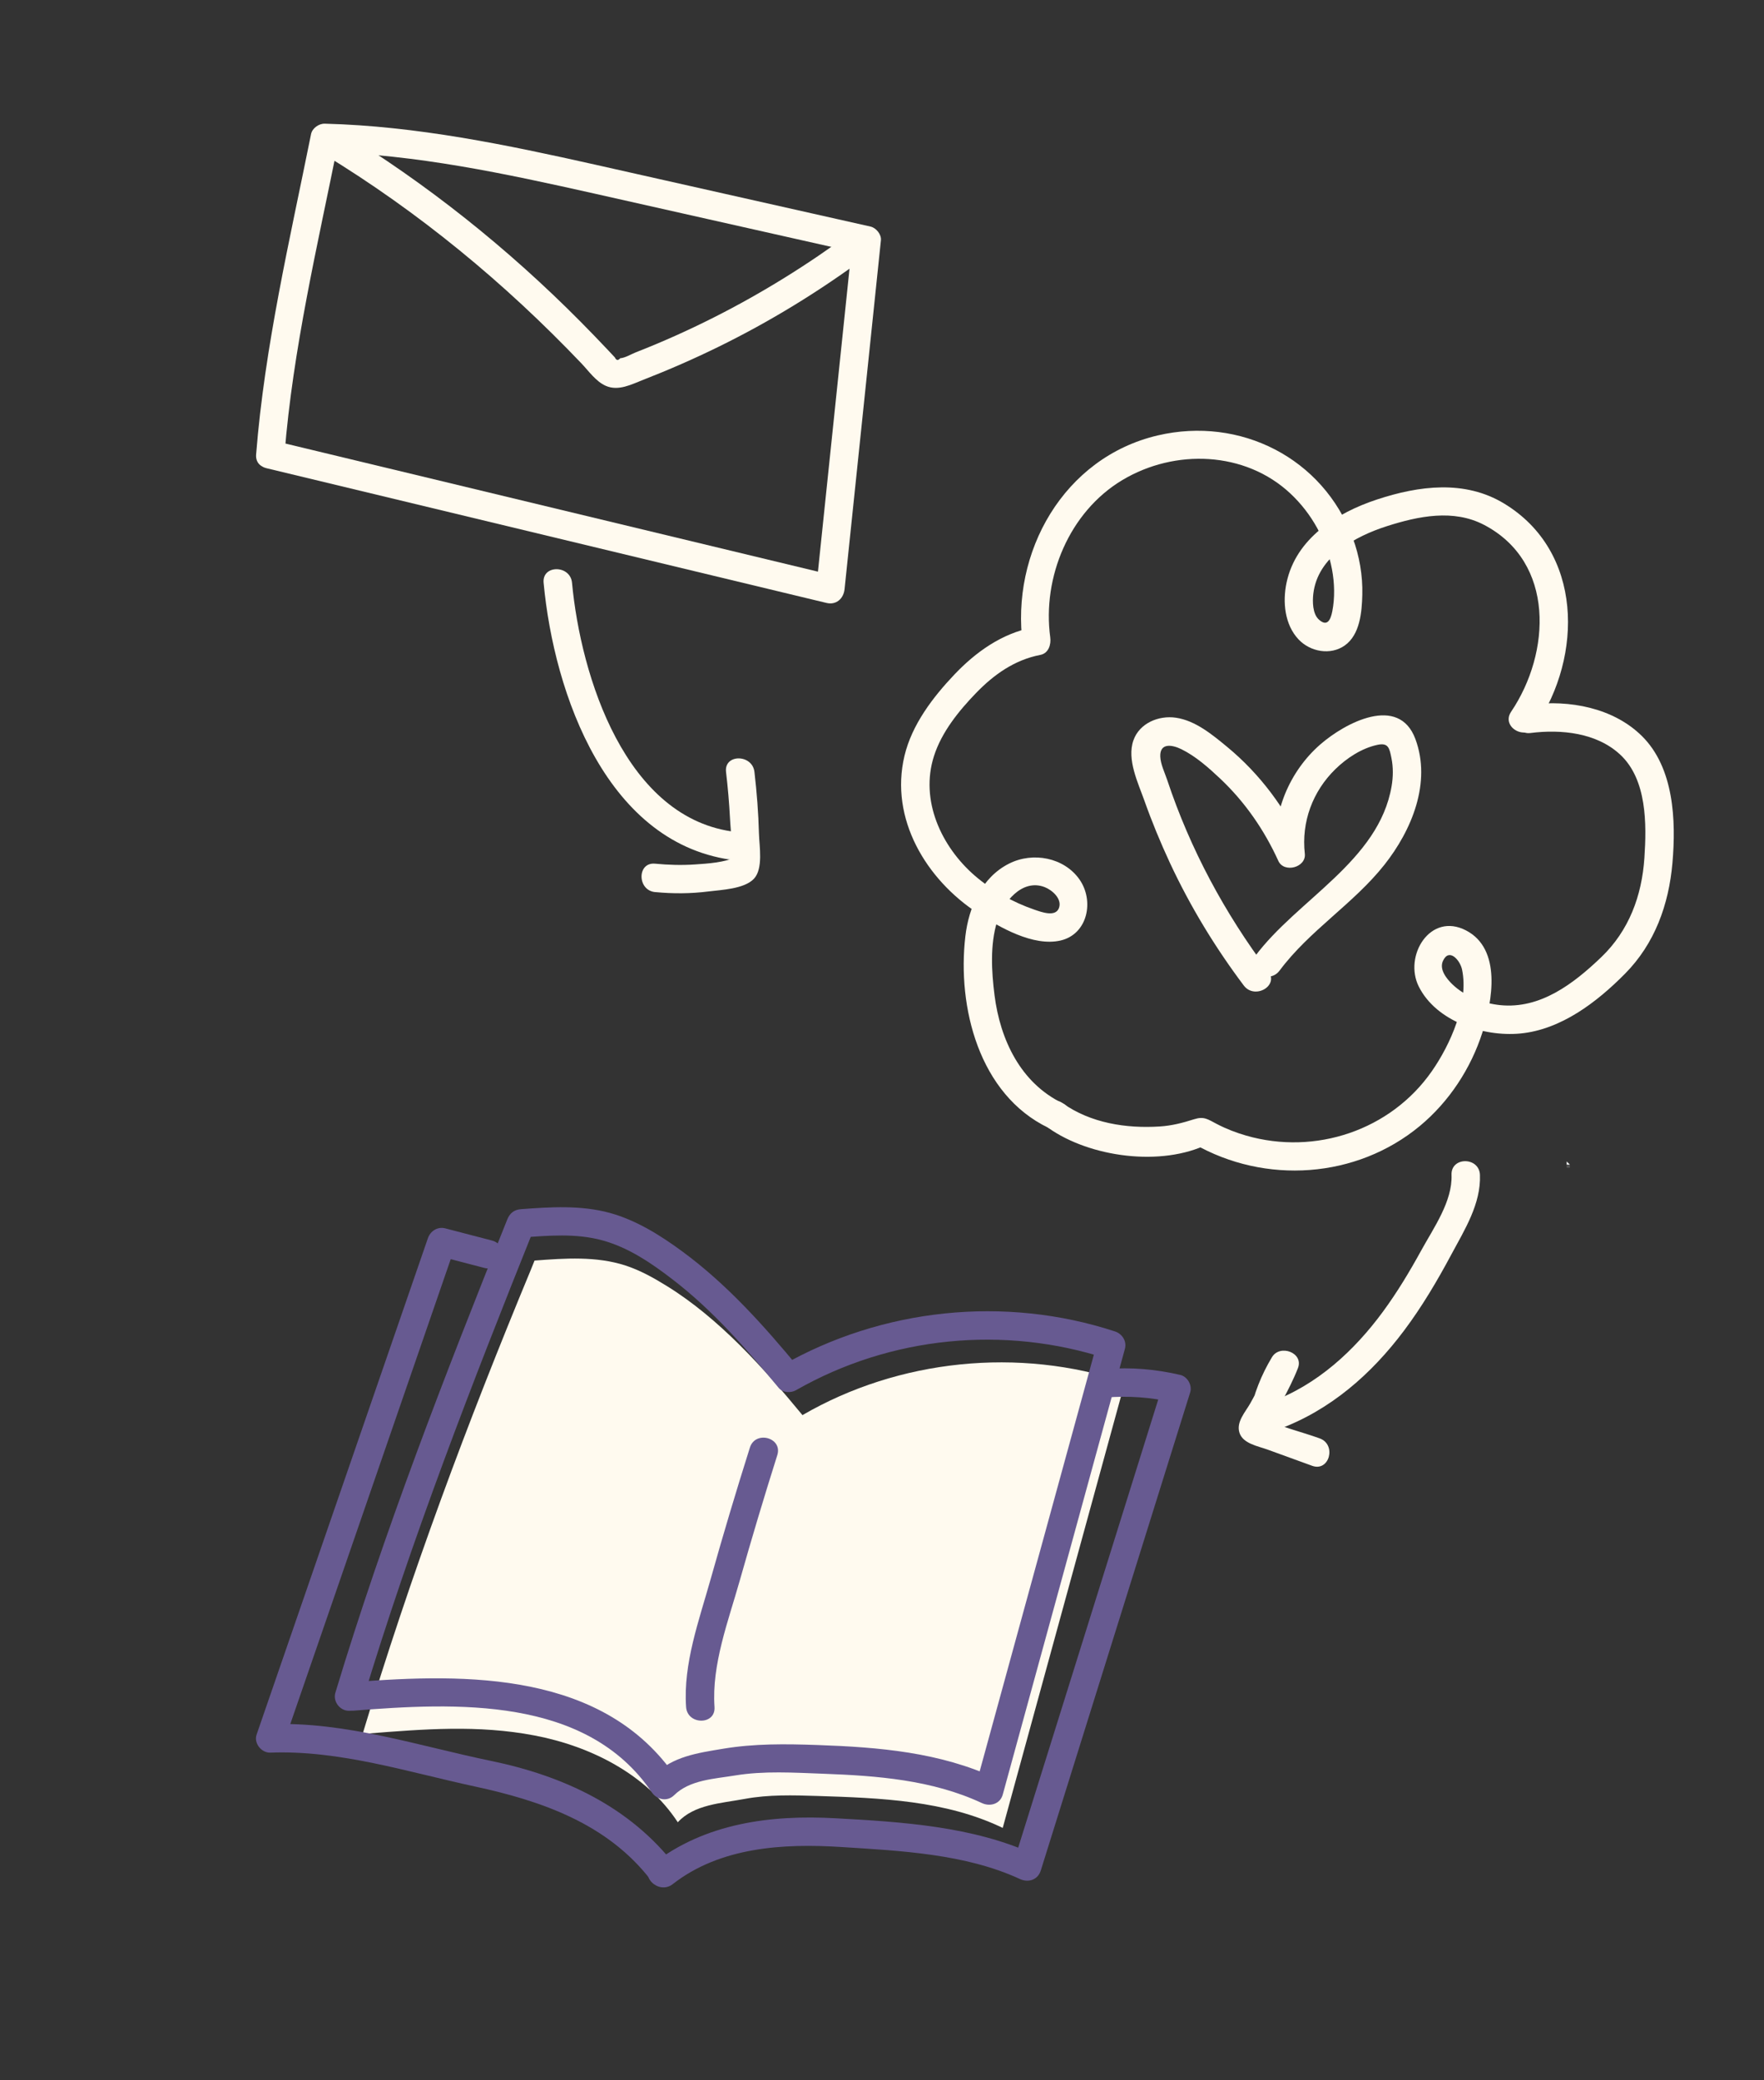 <svg id="Layer_1" data-name="Layer 1" xmlns="http://www.w3.org/2000/svg" viewBox="0 0 558.72 658.71">
  <rect x="0" y="0" width="558.72" height="658.71" fill="#333333" stroke="none"/>
  <defs>
    <style>
      .cls-1 {
        fill: #675a91;
      }

      .cls-2 {
        fill: #fafbfc;
      }

      .cls-3 {
        fill: #535454;
      }

      .cls-4 {
        fill: #fffaef;
      }
    </style>
  </defs>
  <polygon class="cls-2" points="497.23 368.77 496.23 368.77 496.23 367.77 497.23 368.77"></polygon>
  <rect class="cls-3" x="496.23" y="368.77" width="1" height="1"></rect>
  <g>
    <g>
      <path class="cls-4" d="M336.58,349.35c-13.31-6.42-19.79-20.11-21.58-34.23-.95-7.5-1.44-16.02.82-23.33,1.86-6.03,7.86-13.67,15.06-10.89,2.35.91,5.55,3.67,4.55,6.56-1.07,3.06-5.6,1.33-7.85.56-6.75-2.31-13.4-6.06-18.8-10.72-10.66-9.21-17.45-23.9-12.95-37.92,2.43-7.59,7.84-14.27,13.31-19.93,5.69-5.88,12.22-10.51,20.37-12.08,2.61-.5,3.45-3.29,3.14-5.54-2.59-19.06,6.07-39.76,22.79-49.79s38.94-9.15,53.22,4.18c6.84,6.38,11.51,14.87,13.23,24.07.81,4.3.94,8.99.09,13.3-.5,2.55-1.55,5.08-4.29,2.55-1.95-1.8-2.01-5.65-1.72-8.1,1.37-11.81,13.27-18.23,23.39-21.46,9.92-3.16,20.99-5.45,30.68-.39,22.6,11.81,21.15,40.58,8.58,59.18-3.25,4.81,4.54,9.32,7.77,4.54,15-22.21,15.04-55.29-9.97-70.46-12.48-7.57-27.01-5.66-40.27-1.29-12.71,4.18-25.69,12.32-28.66,26.36-1.28,6.05-.62,13.28,3.83,17.97,3.71,3.91,10.1,5.09,14.62,1.89,4.83-3.43,5.41-10.61,5.55-16.03.16-6.11-.92-12.34-3.05-18.06-9.4-25.27-35.66-38.52-61.73-32.42-29.8,6.97-46.72,37.04-42.74,66.35l3.14-5.54c-9.83,1.9-18.09,7.81-24.88,14.97s-13.39,15.81-15.74,25.64c-4.79,19.96,6.87,39.21,23.23,49.86,6.91,4.5,17.57,10.64,26.18,8.66s10.8-12.59,5.95-19.42-14.64-8.76-22.23-4.94c-8.67,4.36-12.77,13.79-13.85,22.97-2.64,22.49,4.32,50.1,26.27,60.69,5.19,2.51,9.76-5.25,4.54-7.77h0Z"></path>
      <path class="cls-4" d="M332.03,357.13c13.16,9.33,35.89,12.42,50.69,5.07h-4.54c22.53,12.92,51.44,11,71.53-5.66,9.25-7.67,16.16-18.19,19.82-29.62,3.17-9.89,6.17-26.4-5.17-32.3-11.4-5.93-19.82,8.09-14.99,17.75,5.54,11.08,20.49,15.97,32.09,14.89,12.95-1.2,24.35-9.95,33.24-18.94,9.43-9.52,13.87-21.89,15.02-35.07,1.17-13.4.51-30.14-9.67-40.19-9.1-8.98-22.99-11.5-35.28-9.96-5.67.71-5.74,9.72,0,9,9.71-1.22,20.94-.11,28.43,6.87,8.45,7.88,8.36,21.94,7.64,32.65-.8,12.03-4.88,23.06-13.69,31.49s-19.31,16.44-31.97,15.16c-5.42-.55-11.21-2.78-15.16-6.59-1.82-1.76-4.23-4.7-2.98-7.42,1.95-4.26,5.44-.18,6.05,2.77,2.19,10.57-3.7,23.72-9.57,32.15-13.05,18.75-36.94,26.7-58.79,20.41-3.19-.92-6.28-2.11-9.23-3.64s-4.12-2.56-7.32-1.54c-3.61,1.15-6.98,2.03-10.81,2.28-10.67.69-21.93-1.07-30.79-7.36-4.73-3.36-9.23,4.44-4.54,7.77h0Z"></path>
    </g>
    <g>
      <path class="cls-4" d="M90.11,143.92c2.65-33.43,10.48-66.26,17.07-99.06l-4.34,3.3c28.94.74,57.25,6.82,85.39,13.13,28.36,6.37,56.72,12.75,85.08,19.13l-3.3-4.34c-3.84,36.83-7.68,73.67-11.52,110.5l5.7-4.34c-59.13-14.22-118.25-28.44-177.38-42.66-5.63-1.35-8.03,7.32-2.39,8.68,59.13,14.22,118.25,28.44,177.38,42.66,3.07.74,5.39-1.4,5.7-4.34,3.84-36.83,7.68-73.67,11.52-110.5.19-1.86-1.53-3.94-3.3-4.34-28.99-6.52-57.97-13.05-86.96-19.55-28.29-6.34-56.82-12.29-85.9-13.03-1.85-.05-3.96,1.42-4.34,3.3-6.76,33.6-14.69,67.21-17.4,101.45-.46,5.77,8.55,5.74,9,0h0Z"></path>
      <path class="cls-4" d="M102.54,48.81c30.16,18.35,57.3,40.74,81.64,66.28,2.31,2.42,4.56,5.71,7.71,7.09,4.01,1.75,8.16-.48,11.91-1.94,8.03-3.13,15.94-6.59,23.68-10.38,16.38-8.02,31.96-17.57,46.62-28.42,4.61-3.41.12-11.22-4.54-7.77-13.72,10.14-28.23,19.16-43.46,26.84-8.05,4.06-16.28,7.76-24.69,11.04-1.47.58-3.41,1.78-4.95,1.88-.69.8-1.26.72-1.71-.25-.8-.86-1.6-1.71-2.4-2.56-2.78-2.95-5.6-5.86-8.45-8.74-23.1-23.3-48.78-43.79-76.82-60.85-4.96-3.02-9.49,4.76-4.54,7.77h0Z"></path>
    </g>
    <path class="cls-4" d="M401.71,307.53c-13.8-18.35-24.76-38.74-32.01-60.54-.77-2.31-2.11-5-2.2-7.44-.16-4.42,3.76-3.75,6.68-2.32,4.55,2.23,8.66,5.89,12.32,9.34,7.84,7.4,13.93,16.22,18.39,26.02,1.8,3.97,8.88,2.1,8.39-2.27-1.12-10.03,2.47-19.76,9.71-26.8,3.61-3.51,8.34-6.63,13.34-7.68,3.44-.72,3.76,1.09,4.39,4.22.59,2.91.55,5.95.05,8.87-4.03,23.74-29.9,35.9-43.25,53.86-3.46,4.65,4.35,9.14,7.77,4.54,9.46-12.72,23.41-21.13,33.22-33.53,8.62-10.9,14.92-25.98,9.79-39.8-5.25-14.11-22.2-5.19-30.15,1.75-9.72,8.49-15.32,21.67-13.87,34.56l8.39-2.27c-5.51-12.11-13.67-23.02-23.95-31.51-4.71-3.88-10.05-8.35-16.27-9.27-5.42-.8-11.54,1.7-13.46,7.17-2.13,6.06,1.47,13.44,3.47,19.07,2.37,6.68,5.08,13.25,8.07,19.68,6.41,13.76,14.3,26.75,23.42,38.88,3.44,4.57,11.26.09,7.77-4.54h0Z"></path>
    <path class="cls-4" d="M116.24,548.93c18.13-1.43,35.16-2.81,53.02.59s35.44,12.29,45.42,27.49h0c5.18-5.65,13.7-6,21.23-7.4s15.26-1.17,22.92-.93c20.02.63,40.73,1.41,58.77,10.12l38.68-141.11c-33.43-11.21-71.62-7.32-102.11,10.4-12.3-14.93-26.46-30.67-42.91-40.85-4.17-2.58-8.49-5.01-13.15-6.52-9.2-3-19.15-2.3-28.8-1.57l-1.19,2.96c-20.12,48.46-38.1,96.61-53.24,146.85l1.35-.03Z"></path>
    <g>
      <path class="cls-1" d="M111.89,541.68c32.31-2.55,73.85-4.7,94.56,25.85,1.62,2.38,4.9,3.06,7.07.91,4.92-4.87,12.78-5.17,19.25-6.24,9.21-1.52,18.64-.9,27.93-.56,17.1.63,34.58,1.95,50.3,9.29,2.59,1.21,5.79.32,6.61-2.69,11.29-41.19,22.58-82.37,33.87-123.56,1.6-5.85,3.21-11.7,4.81-17.55.67-2.43-.83-4.78-3.14-5.54-34.88-11.43-73.73-7.36-105.57,10.85l5.45.7c-11.1-13.43-22.81-26.5-36.91-36.87-6.89-5.07-14.55-9.88-22.87-12.18-9.2-2.54-18.86-1.91-28.26-1.21-2.19.16-3.55,1.32-4.34,3.3-19.81,49.4-39.02,98.82-54.43,149.82-.83,2.76,1.46,5.77,4.34,5.7l1.35-.03c5.78-.14,5.8-9.14,0-9l-1.35.03,4.34,5.7c15.41-51,34.62-100.41,54.43-149.82l-4.34,3.3c8.57-.64,17.48-1.43,25.87.89s15.5,7.25,22.07,12.28c12.79,9.79,23.52,22.09,33.74,34.45,1.26,1.53,3.84,1.63,5.45.7,29.86-17.08,65.97-20.65,98.64-9.94l-3.14-5.54c-11.29,41.19-22.58,82.37-33.87,123.56-1.6,5.85-3.21,11.7-4.81,17.55l6.61-2.69c-17.8-8.32-37.23-9.91-56.62-10.59-10.12-.35-19.95-.49-29.97,1.19-7.93,1.33-15.82,2.39-21.8,8.3l7.07.91c-22.81-33.65-66.19-33.16-102.33-30.31-5.74.45-5.78,9.46,0,9Z"></path>
      <path class="cls-1" d="M350.25,442.51c7.19-.56,14.16-.11,21.19,1.54l-3.14-5.54c-13.84,44.29-27.69,88.58-41.53,132.87-1.93,6.17-3.86,12.35-5.79,18.52l6.61-2.69c-19.3-8.93-42-10.32-62.97-11.47-20.49-1.13-41.31,1.53-57.9,14.5-4.56,3.56,1.85,9.89,6.36,6.36,15.07-11.78,35.09-12.92,53.42-11.75,18.71,1.19,39.29,2.15,56.54,10.13,2.68,1.24,5.68.28,6.61-2.69,13.84-44.29,27.69-88.58,41.53-132.87,1.93-6.17,3.86-12.35,5.79-18.52.7-2.25-.83-5-3.14-5.54-7.78-1.82-15.62-2.48-23.59-1.86-5.74.45-5.78,9.45,0,9h0Z"></path>
      <path class="cls-1" d="M226.31,540.5c-.93-13.46,4.38-27.21,7.99-40,3.76-13.31,7.73-26.56,11.9-39.75,1.75-5.54-6.94-7.9-8.68-2.39-4.36,13.8-8.51,27.67-12.42,41.61-3.66,13.03-8.75,26.82-7.79,40.54.4,5.75,9.4,5.79,9,0h0Z"></path>
      <path class="cls-1" d="M213.96,590.84c-14.46-18.81-35.65-28.55-58.43-33.26-22.95-4.74-46.22-12.53-69.91-11.62l4.34,5.7c15.84-45.9,31.69-91.8,47.53-137.69,2.24-6.49,4.48-12.98,6.72-19.47l-5.54,3.14,14.77,3.85c5.61,1.46,8-7.22,2.39-8.68-4.92-1.28-9.85-2.57-14.77-3.85-2.46-.64-4.73.81-5.54,3.14-15.84,45.9-31.69,91.8-47.53,137.69-2.24,6.49-4.48,12.98-6.72,19.47-.94,2.72,1.54,5.8,4.34,5.7,21.91-.84,43.51,6.13,64.71,10.7,21.25,4.59,42.09,11.79,55.87,29.72,3.48,4.53,11.3.05,7.77-4.54h0Z"></path>
    </g>
    <path class="cls-4" d="M172.18,184.54c3.29,35.22,20.15,83.46,61.13,87.92,5.75.63,5.71-8.38,0-9-35.2-3.83-49.37-49.38-52.13-78.92-.53-5.72-9.54-5.77-9,0h0Z"></path>
    <path class="cls-4" d="M207.49,282.47c5.64.54,11.24.52,16.87-.19,4.1-.51,11.36-.78,14.42-4.01,3.03-3.2,1.71-10.36,1.61-14.3-.17-6.54-.68-13.05-1.43-19.54-.66-5.69-9.67-5.75-9,0,.57,4.87,1,9.75,1.25,14.65.23,4.59,1.13,10.31.06,14.82l2.07-2.69c-3.6,1.92-9.16,2.23-13.17,2.51-4.23.29-8.45.17-12.67-.24-5.76-.56-5.72,8.45,0,9h0Z"></path>
    <path class="cls-4" d="M459.75,372.02c.32,8.36-5.62,16.7-9.52,23.79s-7.67,13.34-12.21,19.53c-9.09,12.37-20.86,23.19-35.44,28.55-5.39,1.98-3.06,10.69,2.39,8.68,16.36-6.02,29.4-17.45,39.76-31.27,5.68-7.57,10.5-15.74,14.96-24.07,4.19-7.81,9.41-16.04,9.06-25.21-.22-5.77-9.23-5.8-9,0h0Z"></path>
    <path class="cls-4" d="M404.47,450.21c1.16-5.71,3.15-10.91,6.17-15.91l-8.22-3.47c-1.83,4.68-3.97,9.21-6.44,13.58-1.56,2.75-4.5,5.87-3.39,9.29s5.81,4.19,8.85,5.29c4.72,1.72,9.45,3.44,14.17,5.15,5.45,1.98,7.8-6.71,2.39-8.68-6.01-2.19-13.2-3.77-18.8-6.85l2.07,2.69-.12-.58-.45,3.47c3.22-7.13,7.52-13.6,10.4-20.98,1.9-4.86-5.67-7.7-8.22-3.47-3.38,5.61-5.76,11.63-7.07,18.06-1.15,5.65,7.52,8.07,8.68,2.39h0Z"></path>
  </g>
</svg>